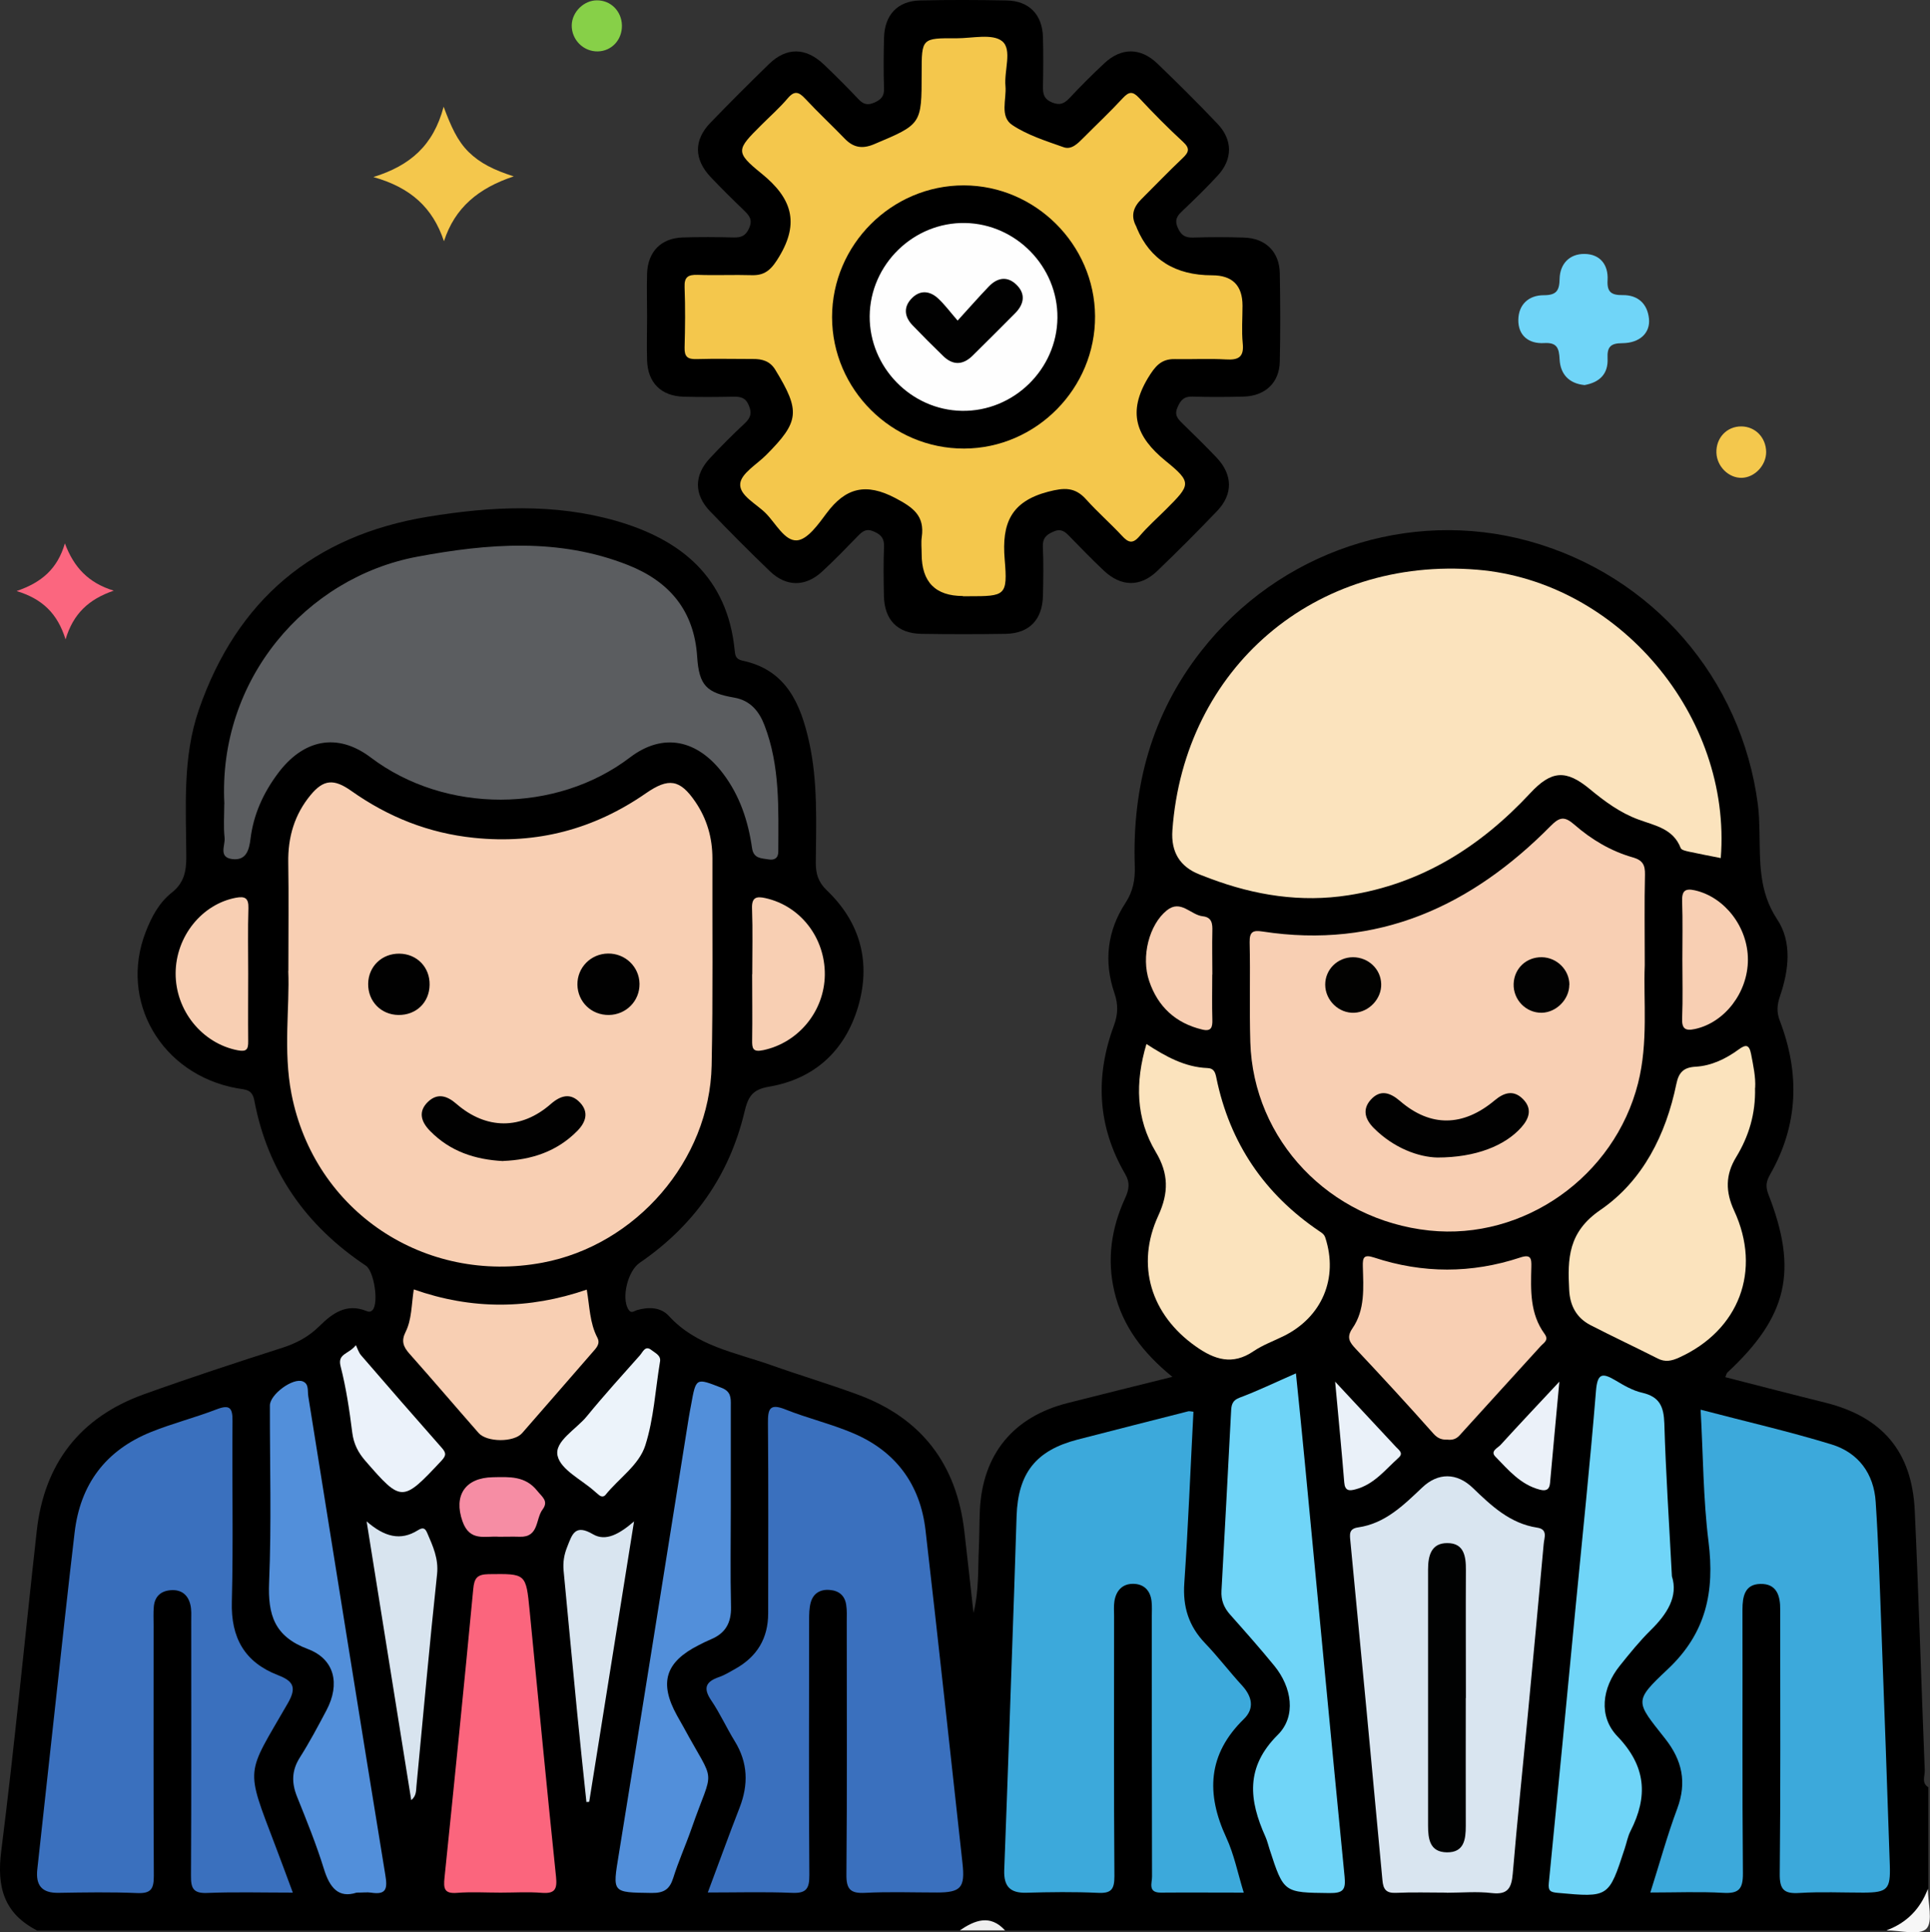 <?xml version="1.0" encoding="UTF-8"?>
<svg id="Capa_2" data-name="Capa 2" xmlns="http://www.w3.org/2000/svg" viewBox="0 0 173.41 173.65">
  <rect x="0" y="0" width="173.41" height="173.65" fill="#333333" stroke="none"/>
  <defs>
    <style>
      .cls-1 {
        fill: #020202;
      }

      .cls-1, .cls-2, .cls-3, .cls-4, .cls-5, .cls-6, .cls-7, .cls-8, .cls-9, .cls-10, .cls-11, .cls-12, .cls-13, .cls-14, .cls-15, .cls-16, .cls-17, .cls-18, .cls-19, .cls-20, .cls-21, .cls-22, .cls-23, .cls-24, .cls-25, .cls-26, .cls-27 {
        stroke-width: 0px;
      }

      .cls-2 {
        fill: #eee;
      }

      .cls-3 {
        fill: #d9e5f0;
      }

      .cls-4 {
        fill: #000;
      }

      .cls-5 {
        fill: #ecf3fa;
      }

      .cls-6 {
        fill: #5b5d60;
      }

      .cls-7 {
        fill: #f7f7f7;
      }

      .cls-8 {
        fill: #528fda;
      }

      .cls-9 {
        fill: #87d048;
      }

      .cls-10 {
        fill: #3a70be;
      }

      .cls-11 {
        fill: #3ca9db;
      }

      .cls-12 {
        fill: #d8e4ef;
      }

      .cls-13 {
        fill: #010202;
      }

      .cls-14 {
        fill: #020201;
      }

      .cls-15 {
        fill: #ebf2fa;
      }

      .cls-16 {
        fill: #010101;
      }

      .cls-17 {
        fill: #fbe3bd;
      }

      .cls-18 {
        fill: #f4c84d;
      }

      .cls-19 {
        fill: #f4c74c;
      }

      .cls-20 {
        fill: #ebf1f9;
      }

      .cls-21 {
        fill: #f68da4;
      }

      .cls-22 {
        fill: #70d5f8;
      }

      .cls-23 {
        fill: #fb667f;
      }

      .cls-24 {
        fill: #fb657d;
      }

      .cls-25 {
        fill: #eaf1f9;
      }

      .cls-26 {
        fill: #f8cfb3;
      }

      .cls-27 {
        fill: #fefefe;
      }
    </style>
  </defs>
  <g id="Capa_1-2" data-name="Capa 1">
    <g>
      <path class="cls-4" d="M3.31,173.47c-2.96-1.53-3.61-3.89-3.2-7.12,1.21-9.57,2.12-19.17,3.19-28.76.67-6.06,3.88-10.22,9.62-12.29,4.12-1.48,8.29-2.85,12.47-4.19,1.27-.41,2.36-1,3.3-1.93,1.16-1.15,2.42-2.08,4.2-1.38.22.09.4.13.59-.08.56-.63.14-3.49-.62-3.99-5.37-3.58-8.81-8.47-10.01-14.84-.19-1.03-.83-.96-1.54-1.09-6.82-1.23-10.66-7.86-8.2-14.1.52-1.33,1.2-2.6,2.32-3.48,1.11-.88,1.31-1.91,1.31-3.23-.02-4.45-.36-8.94,1.14-13.25,3.42-9.83,10.29-15.61,20.55-17.3,5.66-.93,11.34-1.23,16.93.37,5.87,1.69,10,5.09,10.65,11.62.05.47.09.81.7.94,3.96.83,5.24,3.91,6,7.35.78,3.56.62,7.19.59,10.8,0,1.01.21,1.74,1,2.5,3.04,2.91,3.98,6.53,2.78,10.52-1.19,3.93-3.93,6.43-8,7.12-1.5.25-1.87.92-2.19,2.27-1.36,5.72-4.56,10.23-9.41,13.55-1.07.73-1.64,3.08-1.05,4.14.27.49.53.19.82.11,1.04-.3,2.13-.26,2.85.53,2.47,2.71,5.94,3.27,9.14,4.4,2.59.92,5.24,1.71,7.82,2.66,5.74,2.11,8.9,6.26,9.59,12.32.27,2.34.53,4.68.82,7.31.51-2.1.39-3.97.48-5.81.05-1.13.04-2.26.09-3.39.23-5.05,2.99-8.43,7.9-9.67,3.04-.77,6.09-1.53,9.4-2.35-2.63-2.14-4.47-4.53-5.21-7.65-.69-2.93-.27-5.72.96-8.4.35-.77.47-1.38,0-2.19-2.49-4.27-2.7-8.76-1-13.34.37-1.01.39-1.88.04-2.91-.97-2.83-.64-5.6.99-8.09.7-1.07.88-2.13.84-3.33-.24-7.11,1.52-13.62,5.95-19.29,7.02-8.98,18.66-12.88,29.47-9.9,11.07,3.06,19.1,12.31,20.57,23.7.1.78.12,1.58.14,2.37.06,2.73-.09,5.38,1.59,7.92,1.35,2.02,1.05,4.57.26,6.88-.27.79-.33,1.44-.02,2.24,1.81,4.73,1.67,9.37-.89,13.83-.33.58-.41,1.06-.15,1.73,2.7,6.9,1.74,11.01-3.68,16.05-.07.06-.08.18-.18.41,3.01.77,6,1.55,8.99,2.29,5.11,1.28,7.78,4.38,8.03,9.69.36,7.78.59,15.57.9,23.35.02.51-.32,1.13.32,1.52v9.15c-.3,2.19-1.54,3.43-3.72,3.73h-79.2c-1.35-.71-2.71-.45-4.06,0H3.31Z"/>
      <path class="cls-7" d="M169.5,173.47c1.81-.67,3.04-1.92,3.72-3.73,0,1.24.48,2.97-.14,3.59s-2.35.14-3.59.14Z"/>
      <path class="cls-2" d="M86.24,173.47c1.35-.91,2.71-1.47,4.06,0h-4.06Z"/>
      <path class="cls-4" d="M58.14,28.46c0-1.3-.04-2.6,0-3.89.07-1.95,1.25-3.16,3.18-3.23,1.52-.05,3.05-.04,4.57,0,.69.02,1.11-.13,1.42-.84.33-.75.02-1.12-.45-1.58-1.02-.98-2.02-1.97-2.99-2.99-1.53-1.61-1.55-3.34-.03-4.91,1.72-1.78,3.48-3.54,5.26-5.27,1.57-1.52,3.29-1.5,4.91.03,1.06,1.01,2.1,2.05,3.11,3.12.45.48.83.59,1.46.31.6-.27.87-.57.85-1.25-.05-1.52-.04-3.05,0-4.57.05-2.05,1.22-3.3,3.23-3.35,2.59-.06,5.19-.05,7.78,0,2.03.04,3.22,1.27,3.27,3.31.04,1.47.03,2.93,0,4.4-.01.67.07,1.14.8,1.45.72.3,1.11.11,1.59-.39,1-1.07,2.04-2.11,3.11-3.11,1.53-1.44,3.26-1.45,4.79.02,1.83,1.76,3.63,3.55,5.38,5.39,1.39,1.45,1.39,3.2.03,4.67-1.03,1.12-2.13,2.18-3.23,3.23-.45.43-.65.79-.36,1.45.3.68.66.91,1.39.89,1.52-.05,3.05-.05,4.57,0,1.93.06,3.17,1.27,3.21,3.19.05,2.65.06,5.31,0,7.96-.04,1.9-1.32,3.09-3.26,3.14-1.52.04-3.05.05-4.57,0-.75-.03-1.06.28-1.35.94-.31.69-.02,1.02.4,1.44,1.05,1.02,2.1,2.05,3.11,3.11,1.45,1.54,1.48,3.29.03,4.8-1.75,1.83-3.55,3.63-5.38,5.39-1.51,1.45-3.24,1.42-4.79-.04-1.07-1.01-2.09-2.06-3.11-3.11-.42-.44-.78-.69-1.44-.39-.65.29-.96.6-.93,1.36.07,1.46.04,2.93.01,4.4-.05,2.15-1.23,3.38-3.34,3.42-2.54.04-5.08.04-7.61,0-2.12-.04-3.3-1.26-3.34-3.41-.03-1.47-.05-2.94.01-4.4.03-.74-.23-1.08-.9-1.38-.68-.31-1.02-.04-1.44.39-1.06,1.09-2.12,2.19-3.24,3.22-1.49,1.37-3.21,1.36-4.67-.04-1.83-1.76-3.62-3.56-5.38-5.39-1.46-1.52-1.45-3.25,0-4.79,1-1.07,2.04-2.11,3.11-3.11.52-.49.67-.89.38-1.6-.3-.74-.78-.82-1.45-.8-1.47.03-2.93.04-4.4,0-2.03-.05-3.24-1.25-3.3-3.27-.04-1.3,0-2.6,0-3.89Z"/>
      <path class="cls-22" d="M142.34,34.6c-1.38-.14-2.14-.99-2.21-2.3-.05-1.02-.23-1.54-1.4-1.47-1.38.08-2.33-.68-2.31-2.09.02-1.37.93-2.21,2.28-2.21,1.13,0,1.41-.39,1.43-1.47.03-1.35.89-2.26,2.25-2.24,1.39.02,2.14.97,2.06,2.36-.06,1.06.33,1.35,1.35,1.34,1.36-.02,2.23.76,2.37,2.12.13,1.27-.82,2.19-2.4,2.2-1.05,0-1.37.34-1.32,1.36.07,1.4-.71,2.17-2.1,2.41Z"/>
      <path class="cls-19" d="M39.89,21.68c-1.01-3.04-3.01-4.83-6.34-5.77,3.31-1.03,5.39-2.84,6.31-6.32.66,1.76,1.22,3.05,2.25,4.07,1.03,1.01,2.27,1.62,4.05,2.19-3.16,1.05-5.29,2.8-6.27,5.83Z"/>
      <path class="cls-23" d="M1.5,53.11c2.26-.77,3.67-2.01,4.33-4.28.8,2.14,2.1,3.55,4.39,4.25-2.25.77-3.64,2.07-4.33,4.38-.72-2.33-2.09-3.64-4.38-4.34Z"/>
      <path class="cls-18" d="M158.69,40.6c.01,1.21-1.02,2.31-2.19,2.34-1.17.03-2.23-1.01-2.28-2.24-.05-1.35.94-2.4,2.26-2.38,1.24.02,2.19,1,2.21,2.29Z"/>
      <path class="cls-9" d="M55.88,2.29c.02,1.29-.92,2.3-2.16,2.33-1.29.03-2.37-1.04-2.35-2.35.02-1.19,1.09-2.25,2.28-2.24,1.24,0,2.21.99,2.23,2.26Z"/>
      <path class="cls-26" d="M25.91,87.26c0-3.76.04-6.75-.01-9.74-.04-2.29.56-4.33,2.02-6.09,1.15-1.38,2.07-1.47,3.64-.36,3.32,2.35,6.95,3.8,11.02,4.22,5.67.59,10.79-.77,15.45-4,2.05-1.42,3.07-1.26,4.45.77,1.04,1.53,1.53,3.23,1.53,5.08-.02,6.21.06,12.41-.07,18.62-.18,8.52-6.8,16.14-15.2,17.71-10.58,1.98-20.49-4.6-22.55-15.16-.76-3.88-.15-7.88-.29-11.06Z"/>
      <path class="cls-17" d="M154.61,77.11c-1.02-.2-1.95-.38-2.88-.58-.26-.06-.65-.14-.72-.32-.67-1.74-2.29-2.01-3.76-2.55-1.66-.6-3.07-1.64-4.42-2.76-2.13-1.76-3.44-1.67-5.35.39-4.47,4.8-9.75,8.14-16.32,9.16-4.28.67-8.41.01-12.43-1.5-.32-.12-.63-.24-.94-.36q-2.66-1.04-2.45-3.98c1.05-14.58,12.82-24.64,27.42-23.41,12.65,1.06,22.86,13.13,21.85,25.92Z"/>
      <path class="cls-26" d="M147.78,86.74c-.13,3.19.33,6.93-.6,10.6-2.12,8.39-10.26,14.14-18.76,13.24-8.97-.95-15.81-8.12-16.08-16.93-.09-2.99.01-5.98-.06-8.97-.02-.97.32-1.1,1.16-.97,10.35,1.59,18.74-2.26,25.87-9.47.82-.83,1.25-.91,2.14-.14,1.53,1.34,3.29,2.39,5.26,2.95.88.25,1.11.68,1.09,1.55-.06,2.54-.02,5.08-.02,8.13Z"/>
      <path class="cls-6" d="M20.16,72.26c-.6-11.21,7.35-20.36,17.32-22.23,6.36-1.19,12.74-1.71,18.95.75,3.71,1.47,5.94,4.09,6.21,8.24.17,2.59.85,3.24,3.32,3.67,1.46.25,2.25,1.23,2.73,2.49,1.41,3.67,1.25,7.51,1.24,11.34,0,.61-.36.8-.88.71-.64-.11-1.35-.06-1.48-1.03-.35-2.42-1.09-4.68-2.6-6.68-2.29-3.03-5.36-3.74-8.37-1.45-6.59,5.02-16.56,5.09-23.29,0-3.03-2.29-6.09-1.61-8.36,1.46-1.3,1.75-2.17,3.66-2.44,5.84-.12.98-.37,2-1.66,1.83-1.24-.17-.6-1.24-.67-1.91-.11-1-.03-2.03-.03-3.04Z"/>
      <path class="cls-11" d="M148.28,170.08c.84-2.64,1.52-5.14,2.42-7.55.88-2.37.44-4.35-1.09-6.29-2.64-3.35-2.87-3.32.23-6.23,3.47-3.26,4.23-6.99,3.67-11.47-.48-3.84-.48-7.74-.71-11.86,4.08,1.07,7.97,1.96,11.76,3.12,2.41.74,3.81,2.62,3.97,5.17.25,3.77.37,7.55.51,11.33.27,7.1.52,14.21.76,21.31.07,2.18-.21,2.46-2.36,2.47-1.92,0-3.84-.09-5.75.03-1.38.09-1.8-.28-1.78-1.73.08-7.5.04-15.01.04-22.52,0-.4,0-.79,0-1.19.02-1.26-.31-2.37-1.79-2.33-1.39.03-1.6,1.12-1.6,2.31.02,7.9-.03,15.8.04,23.7.01,1.42-.38,1.83-1.77,1.75-2.12-.12-4.26-.03-6.55-.03Z"/>
      <path class="cls-11" d="M107.23,126.87c-.27,5.16-.47,10.29-.82,15.4-.15,2.13.4,3.86,1.86,5.39,1.17,1.22,2.2,2.58,3.34,3.82.9.99,1.12,2.06.15,3-3.25,3.17-3.41,6.7-1.58,10.65.7,1.51,1.03,3.19,1.57,4.95-2.61,0-5.02-.02-7.44,0-1.21.01-.79-.88-.8-1.44-.02-7.79-.02-15.58-.02-23.37,0-.45.03-.91-.02-1.35-.1-.98-.68-1.58-1.65-1.59-.98-.01-1.54.62-1.69,1.56-.07.44-.03.9-.03,1.35,0,7.79-.03,15.58.03,23.37,0,1.19-.29,1.55-1.49,1.49-2.14-.1-4.29-.07-6.43-.01-1.46.04-2.03-.58-1.98-2.03.32-8.35.6-16.7.89-25.04.08-2.26.14-4.51.22-6.77.13-3.88,1.74-5.91,5.47-6.88,3.32-.86,6.65-1.7,9.98-2.55.05-.01.11,0,.42.04Z"/>
      <path class="cls-10" d="M63.59,170.08c1.01-2.69,1.9-5.17,2.86-7.63.81-2.08.76-4.05-.44-5.99-.74-1.2-1.32-2.5-2.11-3.66-.75-1.11-.48-1.68.7-2.09.53-.18,1.01-.49,1.5-.76,1.93-1.09,2.92-2.73,2.92-4.97,0-5.7.03-11.4-.02-17.1-.01-1.26.15-1.79,1.57-1.22,1.98.79,4.09,1.29,6.05,2.12,3.85,1.62,6.07,4.61,6.54,8.75,1.15,9.97,2.22,19.94,3.32,29.91.24,2.19-.13,2.63-2.31,2.63-2.14,0-4.29-.08-6.43.03-1.32.07-1.71-.31-1.69-1.67.07-7.56.03-15.12.03-22.69,0-.51.03-1.02-.05-1.52-.12-.84-.66-1.28-1.49-1.34-.84-.07-1.46.31-1.69,1.1-.15.53-.15,1.11-.15,1.67,0,7.62-.04,15.24.02,22.86.01,1.27-.32,1.65-1.59,1.59-2.42-.1-4.84-.03-7.57-.03Z"/>
      <path class="cls-10" d="M26.31,170.08c-2.75,0-5.23-.07-7.7.03-1.26.05-1.46-.44-1.45-1.55.04-7.62.02-15.24.02-22.86,0-.51.04-1.03-.08-1.51-.21-.86-.79-1.35-1.73-1.29-.91.06-1.47.56-1.55,1.48-.05.56-.02,1.13-.02,1.69,0,7.51-.02,15.01.02,22.52,0,1.15-.25,1.58-1.48,1.53-2.36-.1-4.74-.06-7.1-.02-1.48.02-2.04-.67-1.89-2.1.83-7.51,1.64-15.02,2.47-22.52.28-2.58.58-5.15.88-7.73.5-4.37,2.8-7.42,6.86-9.06,1.93-.78,3.96-1.29,5.9-2.04,1.18-.45,1.44-.14,1.43,1.04-.05,5.42.08,10.84-.06,16.25-.09,3.25,1.15,5.44,4.15,6.6,1.37.53,1.71,1.09.87,2.54-3.76,6.54-3.85,5.57-1.1,12.82.5,1.31.98,2.62,1.56,4.18Z"/>
      <path class="cls-3" d="M129.99,170.08c-1.52,0-3.05-.05-4.56.02-.9.04-1.15-.33-1.22-1.15-.94-10.16-1.9-20.31-2.88-30.46-.06-.61-.14-1.11.69-1.23,2.44-.35,4.09-2,5.77-3.59,1.42-1.35,3.11-1.34,4.54.04,1.67,1.61,3.35,3.2,5.78,3.57,1,.15.63.92.59,1.47-.46,5.16-.95,10.33-1.44,15.49-.45,4.71-.94,9.42-1.34,14.14-.11,1.27-.43,1.91-1.88,1.74-1.33-.16-2.7-.03-4.05-.03Z"/>
      <path class="cls-22" d="M150.22,141.65c.58,1.8-.41,3.38-1.91,4.85-1,.99-1.89,2.09-2.77,3.19-1.6,1.99-1.94,4.55-.21,6.35,2.58,2.69,2.76,5.39,1.17,8.51-.25.49-.35,1.07-.53,1.6-1.43,4.38-1.42,4.37-6.02,3.95-.64-.06-.86-.17-.79-.88.82-8.24,1.61-16.49,2.4-24.73.63-6.51,1.31-13.01,1.84-19.52.13-1.54.55-1.63,1.72-.94.77.46,1.58.94,2.44,1.13,1.55.36,1.93,1.24,1.98,2.75.13,4.45.43,8.9.68,13.74Z"/>
      <path class="cls-22" d="M116.44,123.42c.28,2.76.55,5.39.8,8.02,1.19,12.4,2.35,24.8,3.57,37.2.12,1.2-.14,1.49-1.35,1.48-4.11-.05-4.11,0-5.39-3.94-.12-.37-.21-.76-.37-1.12-1.47-3.27-1.83-6.24,1.11-9.16,1.68-1.67,1.26-4.28-.31-6.2-1.28-1.57-2.63-3.09-3.98-4.61-.56-.63-.82-1.3-.77-2.15.3-5.35.58-10.7.86-16.05.03-.58.06-1.02.77-1.29,1.63-.61,3.2-1.37,5.05-2.18Z"/>
      <path class="cls-17" d="M103.01,93.82c1.74,1.13,3.45,2.08,5.48,2.16.57.02.7.37.8.88,1.2,5.85,4.31,10.44,9.25,13.78.23.15.44.28.54.59,1.18,3.63-.29,7.12-3.73,8.83-.91.45-1.88.8-2.71,1.36-1.9,1.3-3.52.77-5.22-.44-4-2.83-5.4-7.28-3.35-11.73.95-2.06.94-3.78-.22-5.72-1.8-3.01-1.87-6.26-.84-9.72Z"/>
      <path class="cls-17" d="M157.69,97.76c.06,2.33-.56,4.36-1.7,6.23-.97,1.59-.96,3.11-.18,4.8,2.5,5.39.45,10.76-4.95,13.21-.66.3-1.24.43-1.92.08-2.01-1.02-4.04-1.97-6.04-3-1.25-.65-1.84-1.74-1.91-3.16-.15-2.82-.1-5.2,2.81-7.19,3.8-2.61,5.88-6.75,6.82-11.32.21-1.02.63-1.49,1.73-1.55,1.42-.08,2.72-.71,3.87-1.55.63-.46.94-.46,1.11.39.2,1.05.43,2.1.37,3.06Z"/>
      <path class="cls-8" d="M32.04,170.08c-1.62.53-2.42-.44-2.94-2.14-.68-2.2-1.55-4.34-2.41-6.48-.5-1.25-.49-2.35.25-3.52.87-1.37,1.64-2.82,2.4-4.26,1.23-2.34.74-4.58-1.68-5.49-3.01-1.13-3.6-3.07-3.48-6,.22-5.29.06-10.6.07-15.89,0-.99,2.07-2.52,2.96-2.16.57.23.41.86.49,1.34,2.3,14.34,4.58,28.68,6.92,43,.21,1.25.1,1.82-1.29,1.6-.33-.05-.67,0-1.29,0Z"/>
      <path class="cls-8" d="M65.66,135.44c0,2.99-.05,5.98.02,8.97.03,1.44-.51,2.37-1.81,2.91-.36.15-.72.33-1.07.51-3.02,1.52-3.6,3.38-1.98,6.32.19.35.39.69.58,1.03,2.96,5.46,2.74,3.37.73,9.15-.52,1.49-1.17,2.93-1.64,4.43-.32,1.02-.83,1.36-1.92,1.35-3.61-.05-3.54.02-2.97-3.48,2.12-13.06,4.19-26.13,6.28-39.2.06-.39.14-.78.21-1.16.45-2.5.43-2.45,2.73-1.56.86.33.85.9.84,1.59,0,3.05,0,6.09,0,9.14Z"/>
      <path class="cls-24" d="M44.97,170.08c-1.3,0-2.6-.08-3.89.02-1.18.1-1.24-.4-1.14-1.37.89-8.64,1.76-17.28,2.58-25.92.09-1,.35-1.33,1.38-1.35,3.36-.04,3.36-.09,3.69,3.3.78,7.97,1.54,15.94,2.37,23.9.11,1.09-.08,1.53-1.27,1.44-1.23-.1-2.48-.02-3.72-.02Z"/>
      <path class="cls-26" d="M130.1,129.37c-.52.03-.9-.08-1.31-.54-2.28-2.57-4.61-5.1-6.97-7.61-.55-.59-.87-1.02-.31-1.84,1.16-1.68.99-3.65.94-5.57-.02-.8.08-1.11,1.02-.8,4.36,1.44,8.75,1.44,13.11,0,.98-.33,1.03.09,1.01.84-.05,2.09-.14,4.2,1.19,6.02.42.57-.09.81-.36,1.11-2.42,2.67-4.86,5.33-7.28,8.01-.31.34-.64.42-1.05.39Z"/>
      <path class="cls-26" d="M37.17,115.87c5.22,1.84,10.35,1.81,15.55.02.26,1.5.26,2.99.95,4.31.3.57-.11.95-.44,1.33-2.11,2.42-4.21,4.85-6.32,7.26-.74.84-3.17.83-3.91-.02-2.08-2.37-4.12-4.77-6.22-7.13-.55-.62-.74-1.14-.34-1.94.56-1.12.52-2.4.74-3.84Z"/>
      <path class="cls-12" d="M32.93,136.71c1.62,1.41,3.06,1.78,4.61.81.49-.31.67-.17.85.25.51,1.18,1.03,2.3.88,3.7-.68,6.33-1.24,12.67-1.85,19.01-.04.43,0,.91-.47,1.29-1.32-8.25-2.63-16.44-4.01-25.06Z"/>
      <path class="cls-3" d="M56.97,136.71c-1.39,8.69-2.71,16.95-4.03,25.21-.08,0-.17.01-.25.02-.28-2.67-.57-5.34-.83-8.01-.42-4.26-.81-8.52-1.22-12.78-.07-.75.04-1.43.32-2.13.45-1.14.7-2.1,2.33-1.14,1.15.67,2.38-.04,3.68-1.16Z"/>
      <path class="cls-26" d="M67.59,87.55c0-1.97.05-3.94-.02-5.91-.04-1.02.41-1.11,1.21-.93,3.14.7,5.36,3.56,5.33,6.89-.04,3.29-2.38,6.1-5.52,6.77-.97.21-1.02-.17-1.01-.91.03-1.97,0-3.94,0-5.91Z"/>
      <path class="cls-26" d="M22.3,87.5c0,2.03-.02,4.05,0,6.08.01.73-.15.96-.96.8-3.17-.62-5.57-3.55-5.56-6.91.01-3.32,2.37-6.24,5.45-6.8.78-.14,1.11.04,1.09.92-.06,1.97-.02,3.94-.02,5.91Z"/>
      <path class="cls-5" d="M59.29,122.44c-.41,2.49-.55,5.07-1.31,7.45-.57,1.78-2.37,2.95-3.57,4.44-.16.2-.39.19-.59.02-.13-.11-.26-.21-.39-.33-1.17-1.05-3.04-1.93-3.33-3.19-.31-1.31,1.67-2.38,2.63-3.56,1.53-1.87,3.16-3.67,4.77-5.48.26-.29.47-.92,1.03-.47.36.29.91.49.76,1.11Z"/>
      <path class="cls-15" d="M31.98,120.89c.15.31.25.66.47.91,2.39,2.77,4.79,5.53,7.21,8.27.41.46.48.69,0,1.2-3.51,3.75-3.58,3.75-6.84,0-.65-.75-1.04-1.52-1.17-2.53-.25-2.01-.55-4.02-1.05-5.97-.29-1.14.72-1.06,1.37-1.88Z"/>
      <path class="cls-26" d="M151.16,86.25c0-1.75.04-3.49-.02-5.24-.03-.92.23-1.21,1.15-1,2.68.61,4.76,3.3,4.76,6.23,0,2.94-2.08,5.65-4.75,6.23-.9.2-1.2-.04-1.16-.98.07-1.74.02-3.49.02-5.24Z"/>
      <path class="cls-26" d="M108.92,87.57c0,1.35-.03,2.71.01,4.06.02.68-.09,1.09-.91.89-2.39-.57-3.98-2.05-4.76-4.34-.76-2.22,0-5.1,1.58-6.37,1.25-1.01,2.14.41,3.22.53.84.09.89.67.87,1.35-.03,1.3,0,2.59,0,3.89Z"/>
      <path class="cls-21" d="M44.84,138.1c-1.24-.1-2.63.49-3.29-1.4-.8-2.29.22-3.91,2.75-3.95,1.46-.03,2.9-.13,3.97,1.22.43.54,1.05.92.48,1.68-.64.85-.31,2.51-2.05,2.45-.62-.02-1.24,0-1.85,0Z"/>
      <path class="cls-20" d="M140.11,124.15c-.31,3.33-.58,6.22-.84,9.12-.05.58-.34.75-.91.6-1.74-.45-2.83-1.77-4-2.97-.49-.5.22-.78.47-1.06,1.63-1.79,3.29-3.55,5.29-5.69Z"/>
      <path class="cls-25" d="M119.95,124.15c2.06,2.21,3.77,4.05,5.48,5.88.25.27.7.55.24.96-1.2,1.08-2.21,2.41-3.88,2.85-.55.15-.95.15-1.01-.62-.23-2.85-.51-5.69-.82-9.08Z"/>
      <path class="cls-19" d="M86.52,53.56q-3.71,0-3.71-3.78c0-.51-.06-1.02.01-1.52.27-1.91-.76-2.65-2.37-3.5-2.66-1.4-4.48-.93-6.19,1.37-.73.98-1.71,2.37-2.66,2.43-1.1.07-1.9-1.53-2.79-2.43-.85-.86-2.4-1.6-2.3-2.67.09-.92,1.48-1.72,2.32-2.56,3.01-3.02,3.1-3.95.83-7.67-.47-.78-1.18-.98-2.01-.97-1.69,0-3.39-.04-5.08.01-.8.02-1.08-.22-1.06-1.04.05-1.8.07-3.61,0-5.42-.04-.94.33-1.13,1.17-1.11,1.63.06,3.27-.02,4.91.03,1.25.03,1.8-.64,2.42-1.67,1.85-3.07,1.12-5.27-1.58-7.46-2.41-1.95-2.25-2.15-.03-4.36.8-.8,1.65-1.55,2.38-2.41.61-.72,1-.57,1.57.04,1.16,1.24,2.39,2.39,3.57,3.61.76.78,1.55.92,2.59.49,4.29-1.81,4.3-1.78,4.3-6.39,0-3.15,0-3.16,3.15-3.14,1.4,0,3.21-.44,4.08.26.93.75.17,2.64.3,4.03.11,1.2-.54,2.74.62,3.51,1.37.91,3.03,1.43,4.61,1.99.7.25,1.26-.33,1.75-.82,1.19-1.2,2.43-2.36,3.58-3.61.56-.6.89-.59,1.45,0,1.27,1.36,2.58,2.69,3.95,3.95.64.59.52.93-.04,1.46-1.27,1.2-2.48,2.47-3.72,3.7-.72.72-.96,1.5-.45,2.44.03.05.04.1.06.16q1.79,4.23,6.76,4.23,2.73,0,2.73,2.73c0,1.13-.09,2.27.02,3.38.13,1.25-.39,1.52-1.52,1.45-1.52-.09-3.04,0-4.57-.03-1.25-.03-1.79.66-2.42,1.69-1.85,3.07-1.11,5.27,1.58,7.46,2.41,1.95,2.24,2.15.03,4.36-.8.8-1.65,1.55-2.38,2.41-.61.72-1.01.57-1.57-.04-1.04-1.12-2.19-2.12-3.21-3.26-1.01-1.13-1.97-1.08-3.43-.7-3.35.88-4.17,2.86-3.9,6.07.28,3.3.06,3.32-3.25,3.32h-.51Z"/>
      <path class="cls-16" d="M45.21,104.34c-2.53-.13-4.77-.87-6.56-2.7-.82-.83-1.11-1.76-.18-2.64.84-.79,1.69-.54,2.53.19,2.69,2.34,5.83,2.35,8.49.02.91-.79,1.79-1.02,2.64-.11.8.86.5,1.76-.26,2.53-1.84,1.87-4.14,2.6-6.66,2.7Z"/>
      <path class="cls-16" d="M54.71,91.21c-1.57.02-2.8-1.17-2.83-2.72-.02-1.54,1.2-2.78,2.75-2.8,1.55-.02,2.81,1.19,2.83,2.72.02,1.54-1.2,2.78-2.75,2.8Z"/>
      <path class="cls-16" d="M35.89,85.7c1.57.02,2.74,1.22,2.71,2.8-.02,1.59-1.21,2.73-2.8,2.71-1.57-.02-2.74-1.23-2.72-2.8.02-1.56,1.23-2.73,2.81-2.71Z"/>
      <path class="cls-16" d="M129.14,104.02c-1.67-.04-3.89-.83-5.7-2.64-.78-.78-1.06-1.67-.29-2.54.85-.95,1.73-.68,2.64.1,2.73,2.36,5.66,2.33,8.51-.06.86-.72,1.71-.95,2.54-.11.84.85.58,1.72-.15,2.54-1.46,1.64-4.08,2.71-7.55,2.71Z"/>
      <path class="cls-1" d="M141,88.5c0,1.31-1.17,2.49-2.48,2.51-1.41.02-2.57-1.17-2.52-2.6.05-1.38,1.14-2.41,2.53-2.39,1.36.02,2.48,1.14,2.48,2.48Z"/>
      <path class="cls-14" d="M124.1,88.43c.04,1.32-1.09,2.52-2.41,2.58-1.4.07-2.62-1.12-2.62-2.53,0-1.36,1.11-2.45,2.49-2.46,1.38,0,2.51,1.06,2.54,2.41Z"/>
      <path class="cls-13" d="M131.7,152.59c0,3.83-.01,7.67,0,11.5,0,1.23-.16,2.39-1.7,2.37-1.53-.02-1.69-1.19-1.69-2.41,0-7.67,0-15.33,0-23,0-1.25.28-2.39,1.74-2.38,1.49,0,1.67,1.19,1.66,2.42-.02,3.83,0,7.67,0,11.5Z"/>
      <path class="cls-4" d="M86.63,40.31c-6.5.02-11.86-5.31-11.87-11.81,0-6.5,5.35-11.85,11.84-11.84,6.42.01,11.74,5.31,11.79,11.73.05,6.5-5.28,11.9-11.76,11.92Z"/>
      <path class="cls-27" d="M86.42,36.92c-4.57-.08-8.31-3.93-8.28-8.51.04-4.65,3.95-8.46,8.59-8.37,4.58.09,8.32,3.94,8.28,8.51-.04,4.65-3.95,8.45-8.59,8.37Z"/>
      <path class="cls-16" d="M86.05,28.8c1.04-1.14,1.89-2.11,2.78-3.04.77-.81,1.68-.99,2.52-.15.83.83.65,1.73-.13,2.53-1.27,1.28-2.54,2.55-3.83,3.82-.87.86-1.78.89-2.66.02-.93-.9-1.85-1.82-2.74-2.75-.73-.76-.83-1.63-.09-2.4.74-.78,1.63-.72,2.4,0,.57.53,1.05,1.18,1.75,1.99Z"/>
    </g>
  </g>
</svg>